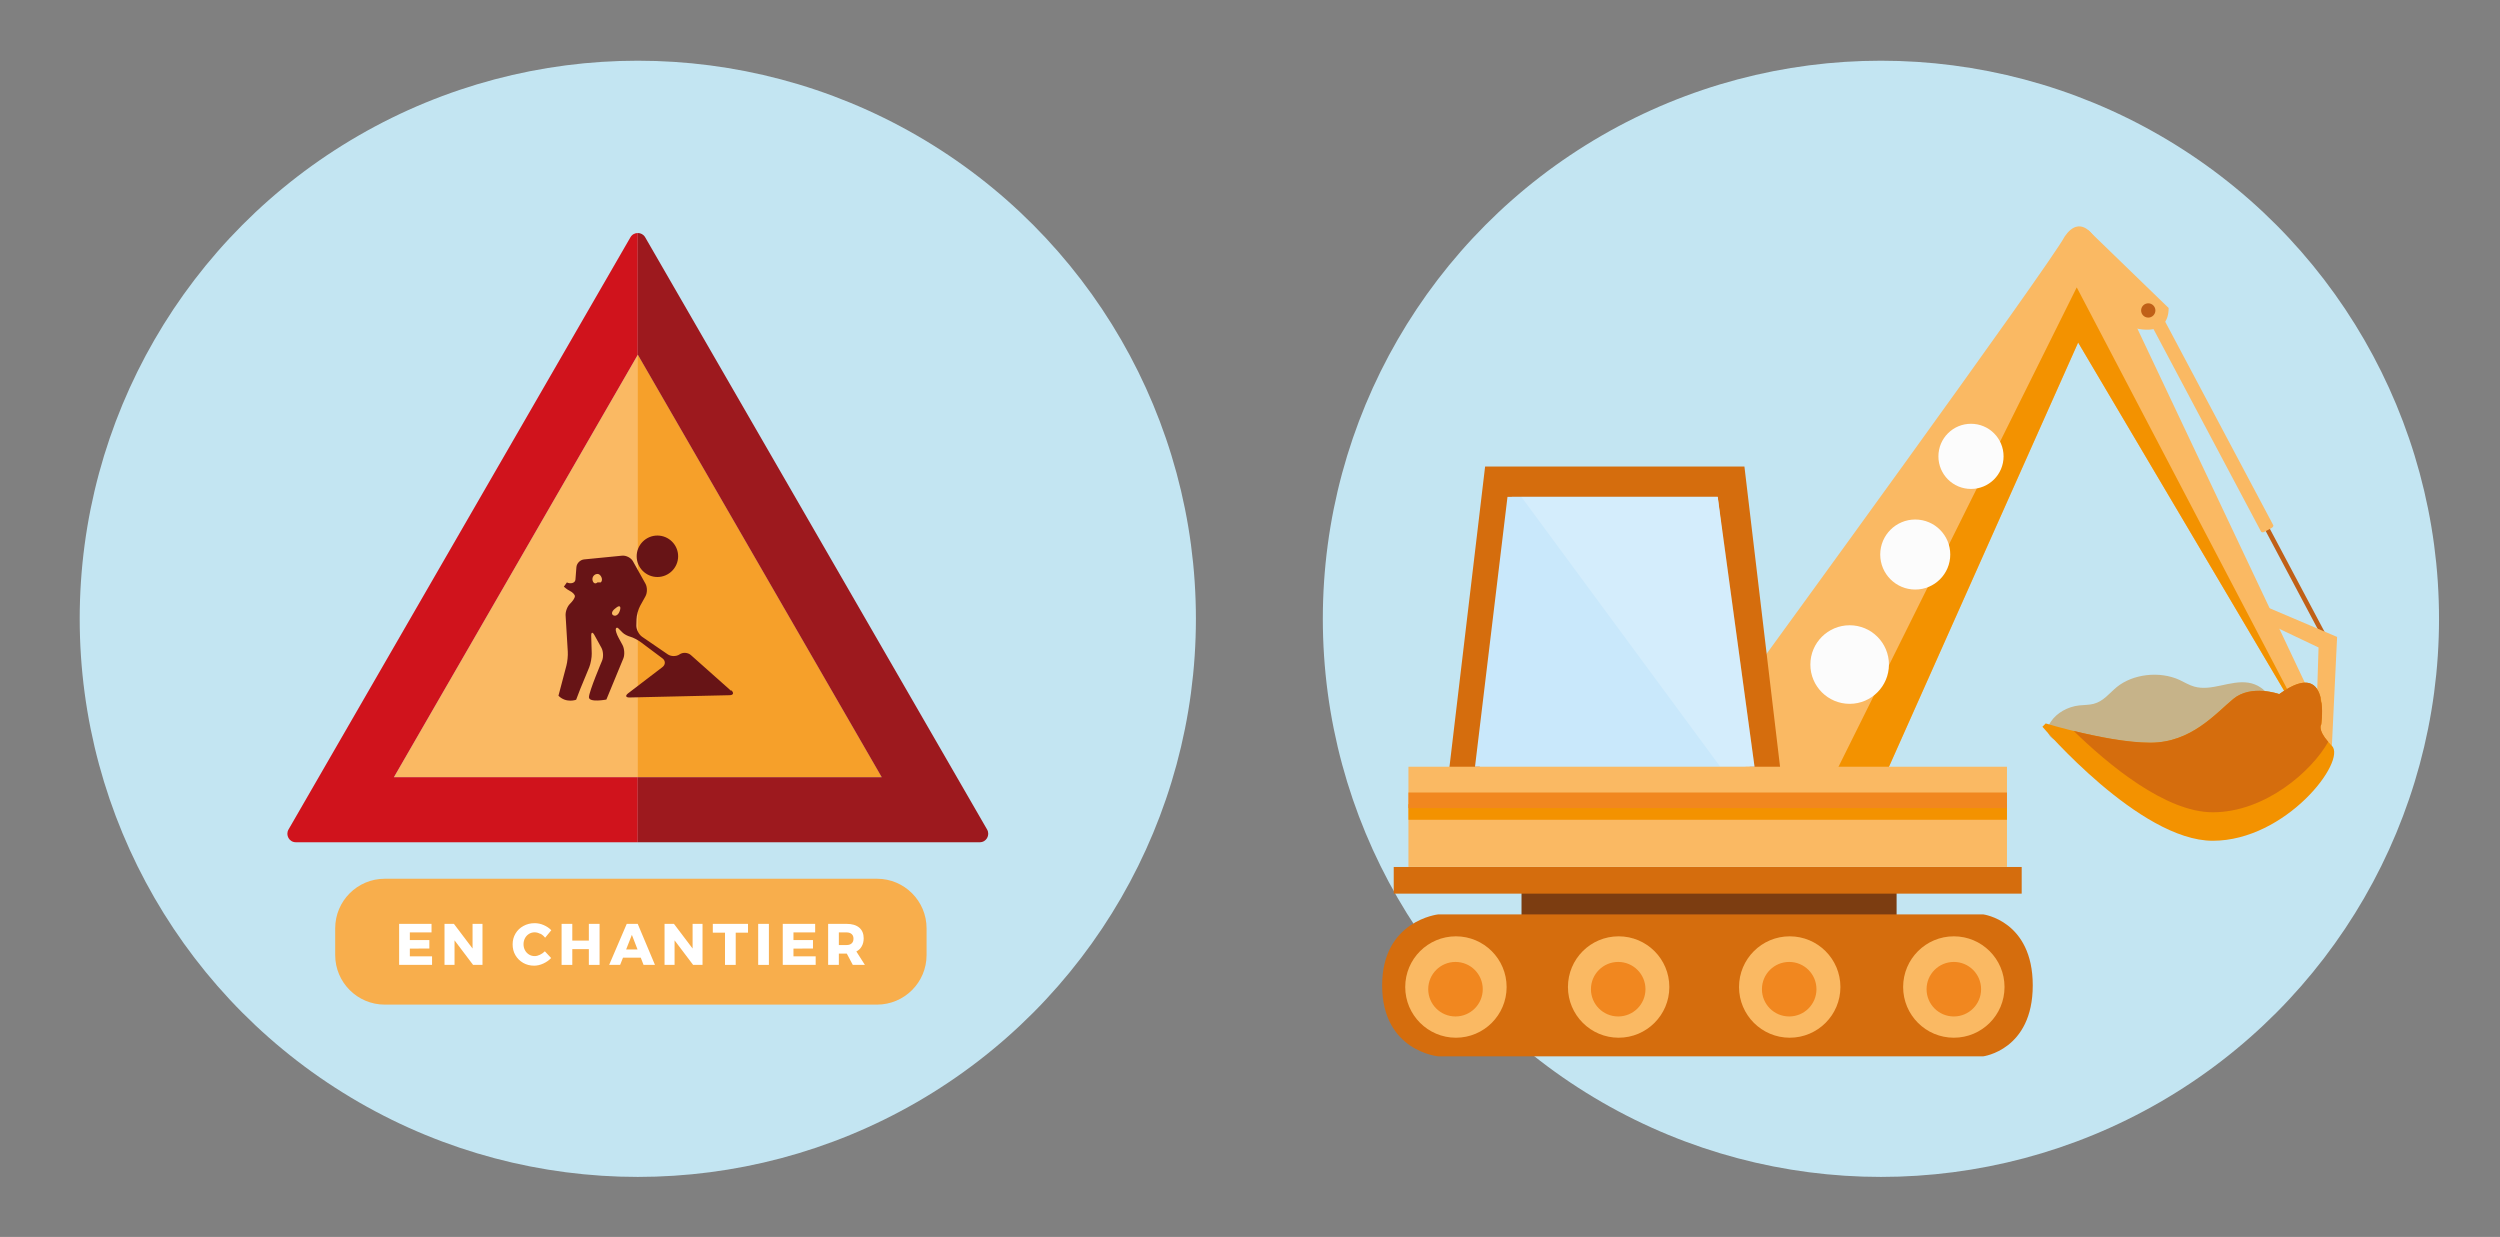 <svg xmlns="http://www.w3.org/2000/svg" id="a" viewBox="0 0 287 142"><rect x="0" y="0" width="287" height="142" fill="#808080" stroke="none"/><defs><style>.b{fill:#f8ae4c;}.c{fill:#fab963;}.d{fill:#f6a02a;}.e{fill:#fcfcfc;}.f{fill:#fff;}.g{fill:#f39200;}.h{fill:#f1871f;}.i{fill:#671416;}.j{fill:#d0131c;}.k{fill:#c06017;}.l{fill:#c6b389;}.m{fill:#c9e8fb;}.n{fill:#c3e5f2;}.o{fill:#d56d0d;}.p{fill:#9d191e;}.q{fill:#7c3d11;}.r{opacity:.2;}</style></defs><circle class="n" cx="73.22" cy="71.04" r="64.07"></circle><circle class="n" cx="215.93" cy="71.04" r="64.07"></circle><polygon class="c" points="45.22 89.22 101.22 89.22 73.22 40.72 45.22 89.22"></polygon><path class="j" d="m45.22,89.22l28-48.5v-13.97c-.33,0-.65.16-.84.48l-39.26,68c-.37.65.09,1.46.84,1.46h39.26v-7.47h-28Z"></path><polygon class="d" points="101.22 89.22 73.22 40.72 73.22 89.22 101.22 89.22"></polygon><path class="p" d="m113.32,95.23L74.06,27.23c-.19-.32-.51-.48-.84-.48v13.97l28,48.5h-28v7.47h39.26c.75,0,1.21-.81.84-1.46"></path><path class="b" d="m100.68,115.33h-56.51c-3.14,0-5.69-2.55-5.69-5.69v-3.07c0-3.14,2.55-5.69,5.69-5.69h56.51c3.14,0,5.69,2.55,5.69,5.69v3.07c0,3.14-2.55,5.69-5.69,5.69"></path><polygon class="f" points="45.82 106.06 49.54 106.06 49.54 107.04 47.05 107.04 47.05 107.92 49.29 107.92 49.29 108.89 47.05 108.9 47.05 109.79 49.6 109.79 49.6 110.77 45.82 110.77 45.82 106.06"></polygon><polygon class="f" points="54.25 106.06 55.39 106.06 55.39 110.77 54.31 110.77 52.18 107.95 52.18 110.77 51.03 110.77 51.03 106.06 52.11 106.06 54.25 108.89 54.25 106.06"></polygon><path class="f" d="m62.01,107.2c-.21-.11-.42-.17-.63-.17-.24,0-.45.06-.65.18-.19.12-.35.28-.46.49-.11.21-.17.44-.17.7s.06.49.17.69c.11.21.27.37.46.49.2.12.41.18.65.18.19,0,.39-.05.6-.15.21-.1.4-.23.57-.4l.72.77c-.25.27-.56.48-.91.64-.35.16-.7.24-1.04.24-.47,0-.89-.11-1.26-.32-.38-.22-.67-.51-.89-.88-.22-.37-.32-.79-.32-1.25s.11-.87.33-1.24c.22-.37.52-.66.91-.87.38-.21.81-.32,1.29-.32.35,0,.7.07,1.04.22.34.15.63.34.87.59l-.71.86c-.15-.19-.33-.35-.54-.46"></path><polygon class="f" points="64.47 106.06 65.7 106.06 65.7 107.98 67.6 107.98 67.6 106.06 68.83 106.06 68.83 110.77 67.6 110.77 67.6 108.96 65.7 108.96 65.7 110.77 64.47 110.77 64.47 106.06"></polygon><path class="f" d="m73.88,110.77l-.32-.83h-2.04l-.33.83h-1.26l2.02-4.71h1.26l1.98,4.71h-1.31Zm-1.99-1.77h1.3l-.65-1.68-.66,1.68Z"></path><polygon class="f" points="79.51 106.06 80.65 106.06 80.65 110.77 79.57 110.77 77.44 107.95 77.44 110.77 76.29 110.77 76.29 106.06 77.37 106.06 79.51 108.89 79.51 106.06"></polygon><polygon class="f" points="81.83 106.06 85.87 106.06 85.87 107.07 84.46 107.07 84.46 110.77 83.23 110.77 83.23 107.07 81.83 107.07 81.83 106.06"></polygon><rect class="f" x="87.04" y="106.06" width="1.23" height="4.71"></rect><polygon class="f" points="89.86 106.06 93.58 106.06 93.58 107.04 91.09 107.04 91.09 107.92 93.33 107.92 93.33 108.89 91.09 108.9 91.09 109.79 93.64 109.79 93.64 110.77 89.86 110.77 89.86 106.06"></polygon><path class="f" d="m97.9,110.77l-.69-1.3h-.91v1.3h-1.23v-4.71h2.12c.62,0,1.1.14,1.45.43.34.29.51.7.51,1.22,0,.35-.07.66-.22.92-.14.26-.35.46-.62.6l.98,1.54h-1.39Zm-1.6-2.28h.89c.25,0,.44-.06.58-.19.14-.12.21-.31.21-.54s-.07-.4-.21-.53c-.14-.12-.33-.19-.58-.19h-.89v1.45Z"></path><path class="i" d="m77.85,63.86c0,1.31-1.07,2.38-2.38,2.38s-2.38-1.07-2.38-2.38,1.07-2.38,2.38-2.38,2.38,1.07,2.38,2.38"></path><path class="i" d="m83.92,79.3l-4.61-4.1c-.34-.3-.92-.34-1.29-.08h0c-.37.26-.98.26-1.36,0l-2.95-2.02c-.37-.26-.67-.84-.66-1.29l.02-.71c.01-.46.2-1.15.42-1.55l.61-1.1c.22-.4.22-1.04,0-1.44l-1.44-2.58c-.22-.39-.77-.68-1.23-.64l-4.38.43c-.45.05-.85.45-.88.9l-.11,1.42c-.04.45-.65.5-.98.32l-.35.49s.35.32.68.48c.33.16.59.44.59.62s-.25.56-.56.86c-.31.29-.54.9-.51,1.35l.25,4.14c.03.45-.04,1.18-.16,1.62l-.91,3.45c.89.89,2.03.46,2.03.46l.47-1.23,1.03-2.49c.17-.42.3-1.13.29-1.59l-.06-2.01c-.01-.45.15-.5.37-.1l.8,1.45c.22.4.25,1.06.08,1.48,0,0-1.51,3.55-1.51,4.2s2,.27,2,.27l1.96-4.75c.16-.42.11-1.1-.1-1.5l-.46-.85c-.22-.4-.36-.85-.32-1.01.04-.15.16-.19.27-.09.11.11.34.34.52.52.18.18.58.39.89.47.31.08.86.37,1.22.64l2.46,1.84c.36.27.36.72,0,1l-3.94,3.01c-.36.28-.28.49.17.48l11.46-.26c.45,0,.55-.26.21-.57m-14.99-12.38h-.37c-.34.31-.6-.08-.58-.41.02-.33.3-.58.62-.56.33.02.67.67.34.97m2.21,3.16l-.02.07c-.12.44-.45.69-.73.56-.28-.13-.21-.47.14-.75l.19-.15c.35-.28.54-.16.42.28"></path><path class="l" d="m252.55,86.29c-5.39.46-11.09.88-16-1.04-.56-.22-1.14-.5-1.36-.98-.22-.47-.04-1.01.26-1.44.67-.99,1.91-1.7,3.25-1.85.55-.06,1.12-.04,1.65-.18,1.13-.29,1.81-1.23,2.65-1.92,1.86-1.52,4.94-1.87,7.22-.82.56.26,1.07.59,1.68.76,1.99.57,4.13-.76,6.2-.45,2.05.31,3.33,2.34,2.76,4.02-.57,1.67-2.65,2.81-4.73,2.84"></path><path class="k" d="m253.26,47.85c-.05.03-.05.13,0,.23l13.6,25.61c.05.1.14.15.19.13l.29-.15c.05-.03.05-.13,0-.23l-13.6-25.61c-.05-.1-.13-.15-.19-.12l-.29.15Z"></path><polygon class="c" points="267.7 85.6 268.3 73.12 259.36 69.32 260.78 71.77 266.17 74.33 265.85 84.57 267.7 85.6"></polygon><path class="c" d="m215.98,89.98l22.59-50.66,24.91,42.11,1.74-1.74-24.86-52.56s-1.54-2.57-3.32,0c-1.74,3.32-35.46,49.61-35.46,49.61l-2.24,21.16,16.65-7.92Z"></path><polygon class="g" points="238.41 32.99 263.68 81.23 263.48 81.43 238.57 39.32 215.98 89.98 210.86 92.41 208.7 92.77 238.41 32.99"></polygon><path class="e" d="m207.83,76.29c0,2.49,2.02,4.51,4.51,4.51s4.51-2.02,4.51-4.51-2.02-4.51-4.51-4.51-4.51,2.02-4.51,4.51"></path><path class="e" d="m215.85,63.66c0,2.22,1.8,4.02,4.02,4.02s4.02-1.8,4.02-4.02-1.8-4.02-4.02-4.02-4.02,1.8-4.02,4.02"></path><path class="e" d="m222.53,52.39c0,2.07,1.67,3.74,3.74,3.74s3.74-1.67,3.74-3.74-1.67-3.74-3.74-3.74-3.74,1.67-3.74,3.74"></path><polygon class="o" points="169.33 92.66 165.85 92.66 170.49 53.56 200.26 53.56 204.9 92.66 201.42 92.66 197.19 57.04 173.56 57.04 169.33 92.66"></polygon><polygon class="m" points="169.33 88.02 201.42 88.02 197.19 57.04 173.06 57.04 169.33 88.02"></polygon><g class="r"><polygon class="f" points="197.2 57.04 201.42 88.02 197.48 88.02 174.65 57.04 197.2 57.04"></polygon></g><rect class="q" x="174.67" y="102.06" width="43.06" height="4.43"></rect><rect class="o" x="160" y="99.53" width="72.09" height="3.06"></rect><path class="o" d="m158.67,113.12c0,7.57,6.45,8.15,6.45,8.15h62.54s5.7-.71,5.7-8.15c0-7.44-5.7-8.15-5.7-8.15h-62.54s-6.45.69-6.45,8.15"></path><path class="c" d="m218.48,113.31c0,3.21,2.6,5.82,5.82,5.82s5.82-2.6,5.82-5.82-2.61-5.82-5.82-5.82-5.82,2.6-5.82,5.82"></path><path class="h" d="m221.17,113.56c0,1.73,1.4,3.13,3.13,3.13s3.13-1.4,3.13-3.13-1.4-3.13-3.13-3.13-3.13,1.4-3.13,3.13"></path><path class="c" d="m199.64,113.31c0,3.21,2.61,5.82,5.82,5.82s5.82-2.6,5.82-5.82-2.61-5.82-5.82-5.82-5.82,2.6-5.82,5.82"></path><path class="h" d="m202.27,113.56c0,1.73,1.4,3.13,3.13,3.13s3.13-1.4,3.13-3.13-1.4-3.13-3.13-3.13-3.13,1.4-3.13,3.13"></path><path class="c" d="m180,113.31c0,3.21,2.61,5.82,5.82,5.82s5.82-2.6,5.82-5.82-2.6-5.82-5.82-5.82-5.82,2.6-5.82,5.82"></path><path class="h" d="m182.64,113.56c0,1.73,1.4,3.13,3.13,3.13s3.13-1.4,3.13-3.13-1.4-3.13-3.13-3.13-3.13,1.4-3.13,3.13"></path><path class="c" d="m161.32,113.31c0,3.21,2.61,5.82,5.82,5.82s5.82-2.6,5.82-5.82-2.61-5.82-5.82-5.82-5.82,2.6-5.82,5.82"></path><path class="h" d="m163.96,113.56c0,1.73,1.4,3.13,3.13,3.13s3.13-1.4,3.13-3.13-1.4-3.13-3.13-3.13-3.13,1.4-3.13,3.13"></path><rect class="c" x="161.69" y="88.02" width="68.71" height="11.5"></rect><rect class="g" x="161.69" y="92.32" width="68.71" height="1.79"></rect><rect class="h" x="161.69" y="90.98" width="68.71" height="1.79"></rect><path class="c" d="m244.58,37.52s4.38,1.58,4.38-2.16l-9.26-8.97,4.88,11.13Z"></path><path class="c" d="m246.16,35.1c-.15.08-.24.23-.19.32l13.6,25.61c.05.1.22.11.37.03l.84-.45c.15-.08.24-.23.19-.32l-13.6-25.61c-.05-.1-.22-.11-.37-.03l-.84.45Z"></path><path class="k" d="m245.8,35.64c0,.46.37.82.82.82s.82-.37.82-.82-.37-.82-.82-.82-.82.37-.82.82"></path><path class="g" d="m266.48,83.17s1.19-7.84-4.83-3.48c0,0-3.21-1.15-5.27.55-2.06,1.7-4.83,5.03-9.54,5.03s-11.99-2.22-11.99-2.22l-.38.38s11.15,13.09,19.55,13.09,15.44-9.16,13.67-10.92c-1.77-1.77-1.21-2.43-1.21-2.43"></path><path class="o" d="m254.03,93.25c-5.42,0-12-5.47-15.97-9.34,2.54.62,6.09,1.35,8.79,1.35,4.71,0,7.48-3.33,9.54-5.03,2.06-1.7,5.27-.55,5.27-.55,3.22-2.33,4.37-1.17,4.75.42-.02.14,0,.35.11.65.14,1.21-.04,2.42-.04,2.42,0,0-.46.55.8,1.99-1.85,3.32-7.2,8.09-13.26,8.09"></path></svg>